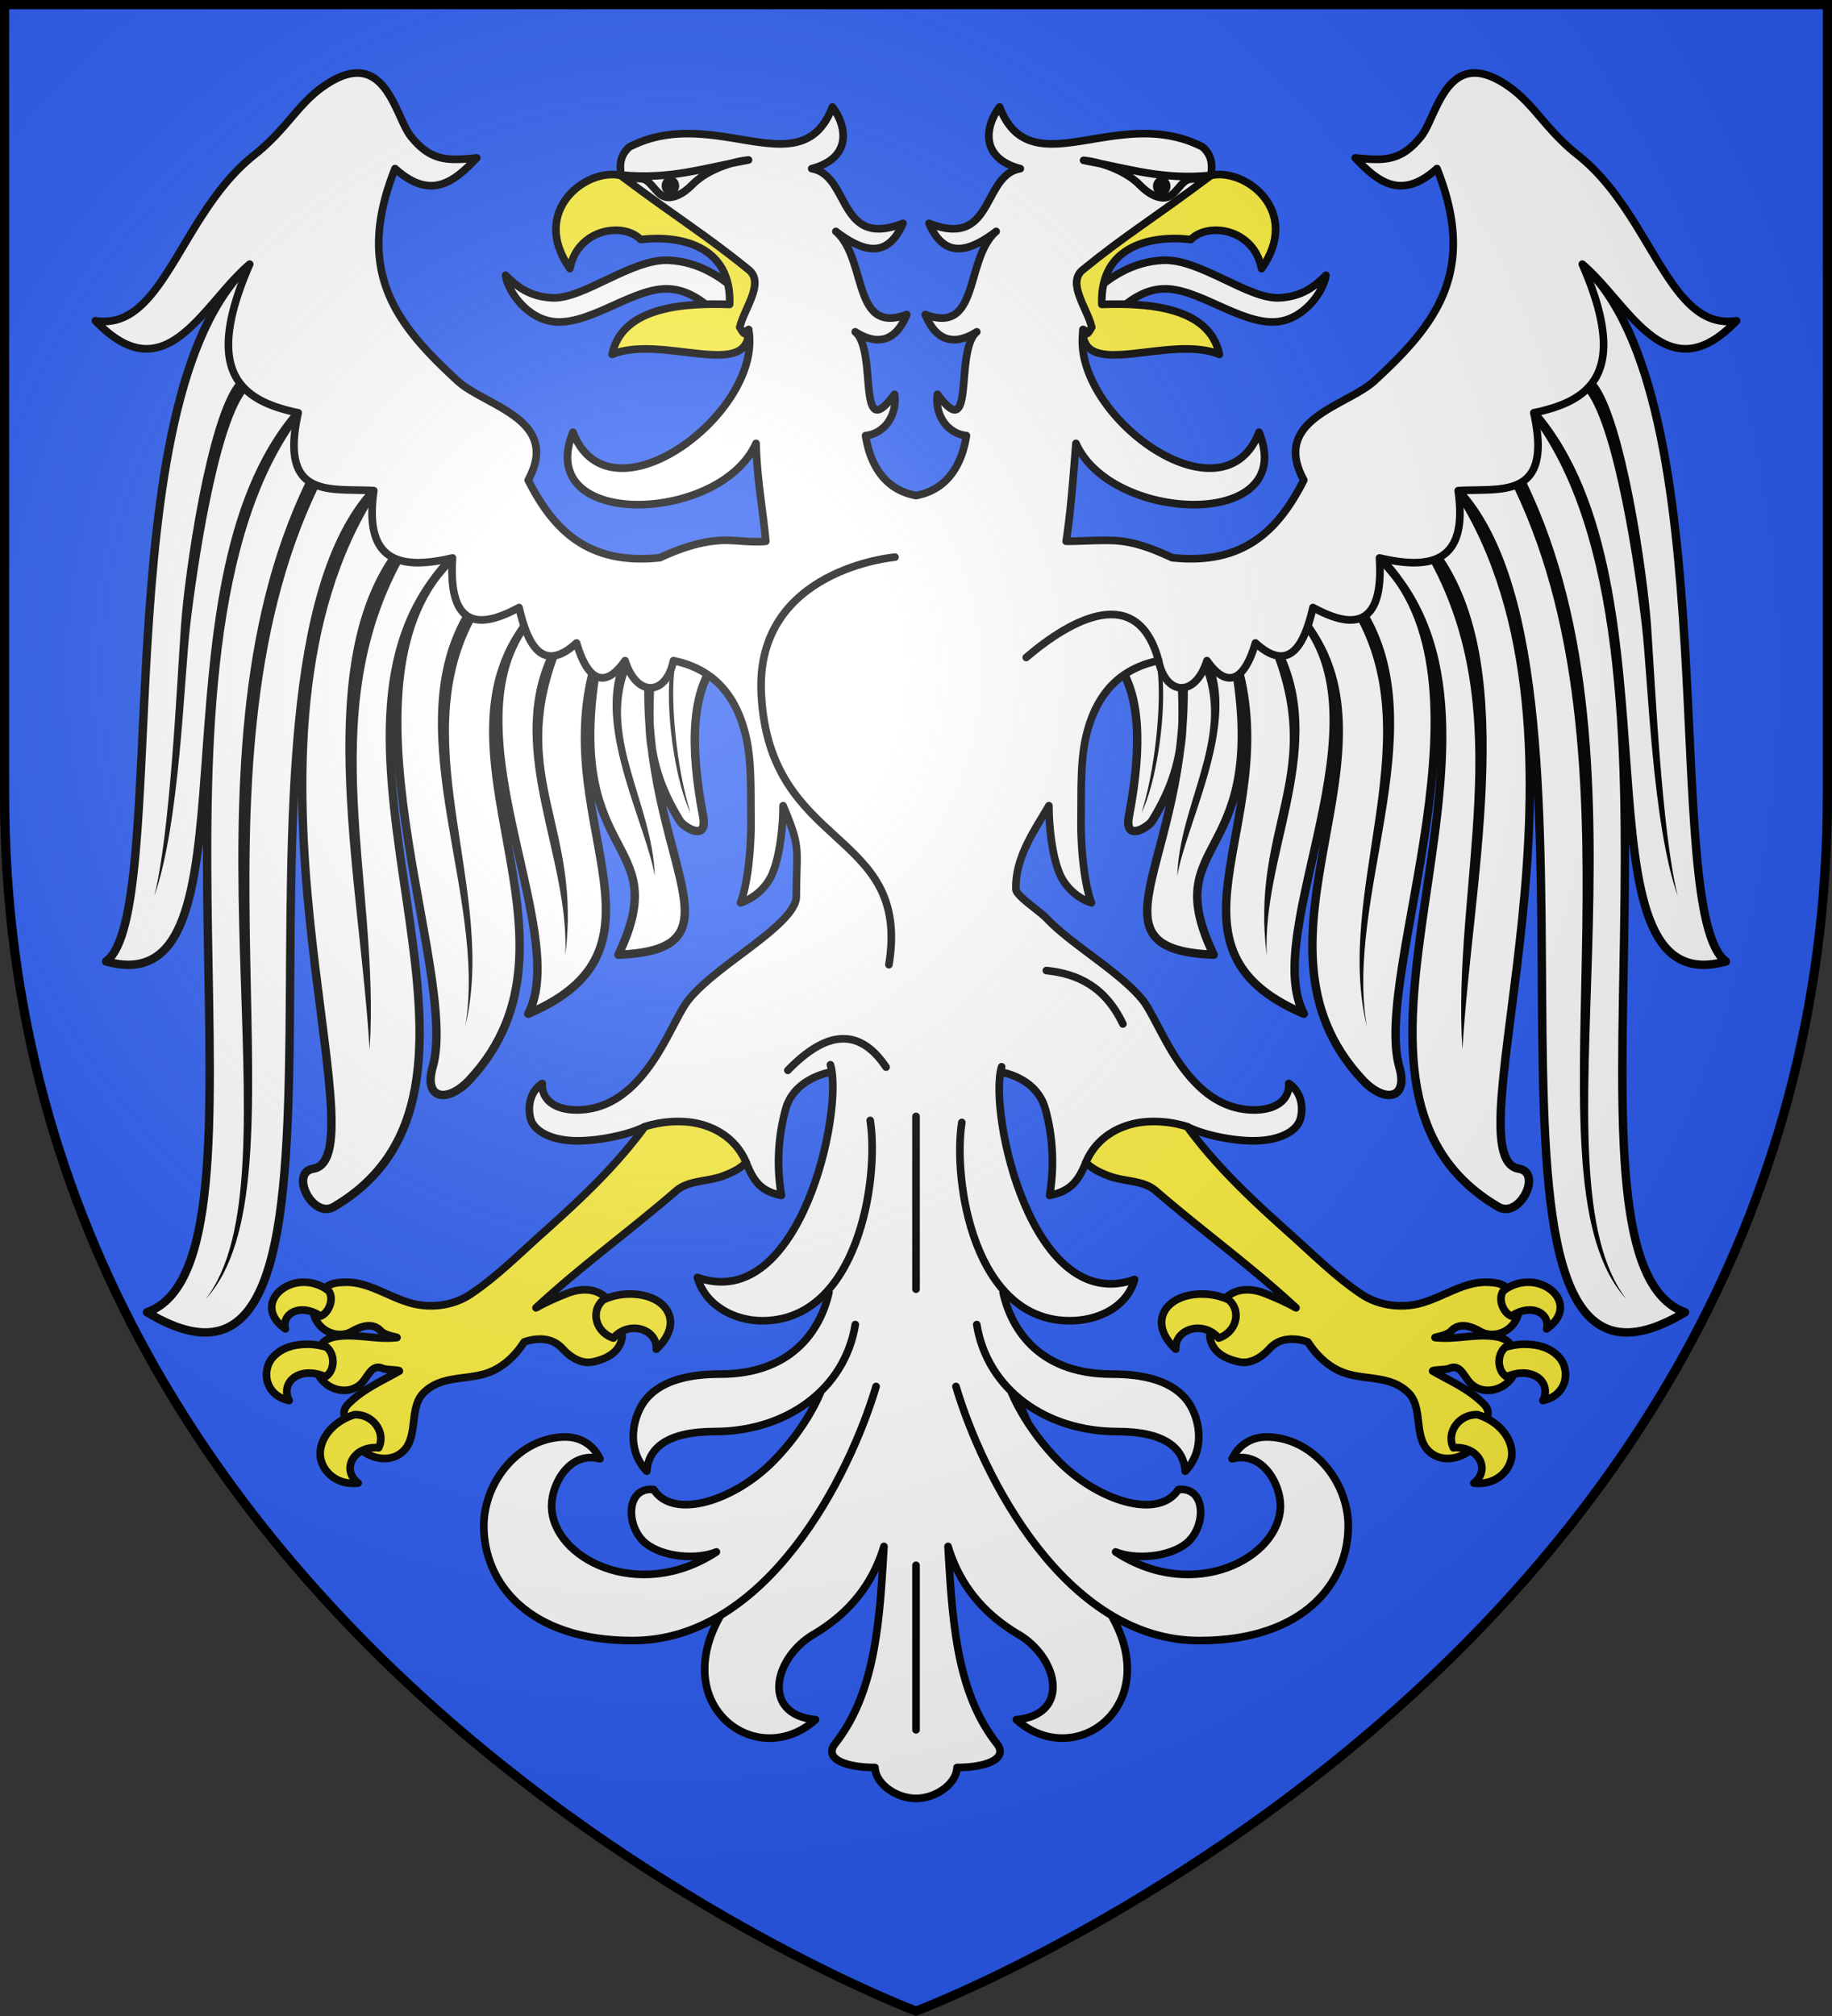 <svg xmlns="http://www.w3.org/2000/svg" xmlns:xlink="http://www.w3.org/1999/xlink" width="600" height="660" viewBox="-300 -300 600 660"><rect x="-300" y="-300" width="600" height="660" fill="#333333" stroke="none"/><radialGradient id="d" cx="-80" cy="-80" r="405" gradientUnits="userSpaceOnUse"><stop offset="0" stop-color="#fff" stop-opacity=".31"/><stop offset=".19" stop-color="#fff" stop-opacity=".25"/><stop offset=".6" stop-color="#6b6b6b" stop-opacity=".125"/><stop offset="1" stop-opacity=".125"/></radialGradient><path fill="#2b5df2" d="M-298.5-298.5h597v258.543C298.5 246.291 0 358.5 0 358.5S-298.5 246.291-298.5-39.957z"/><g fill="#fff" stroke-width="1.037" transform="matrix(3.644 0 0 3.644 -269.955 -237.02)"><use xlink:href="#a" width="100%" height="100%" transform="matrix(-1 0 0 1 148.167 0)"/><g id="a" fill="#fff" stroke-width="1.037"><path stroke="#000" stroke-linecap="round" stroke-linejoin="round" stroke-width=".755" d="M14.198 6.45 18.55 19.81C4.876 35.572 15.715 73.133 1.292 69.094 7.242 64.75.896 18.519 14.198 6.45m35.964 35.156 5.955.52c-2.164 2.773-2.402 7.425-1.174 13.882.466 2.447-1.757.985-2.07.484-3.842-6.144-2.455-10.265-2.71-14.886m-4.538-.439 4.538.439c-1.433 17.833 9.578 26.382-2.83 26.887 5.244-10.986-5.49-7.823-1.708-27.326m-5.964-3.132 5.964 3.132c-5.235 14.767 8.025 26.51-6.394 32.625 3.957-7.473-8.086-26.399.43-35.757m-7.238-5.186 7.238 5.186c-10.268 11.859 6.1 29.033-5.7 41.692-1.997 2.14-4.154 1.764-3.32-1.142 2.464-8.584-9.58-34.871 1.782-45.736m-7.072-6.043 7.072 6.043C16.839 48.555 40.649 80.074 21.758 91.14c-1.914 1.121-4.007-3.08-1.855-3.424 6.413-1.027-9.049-38.481 5.447-60.91m-6.8-6.997 6.8 6.997c-16.077 17.438 2.715 87.727-20.381 73.807 12.895-4.557-2.845-59.306 13.58-80.804"/><path fill="#000" d="M52.376 42.855c-.386 3.038.228 9.125 1.444 12.893-1.22-2.445-2.186-8.095-1.897-12.156m-3.687-.644c-2.338 6.196 2.193 12.007 2.368 18.502-.687-4.43-5.45-13.214-3.185-18.946m-33.65-24.48C11.27 21.44 9.447 33.735 8.84 38.961c-.557 4.801-.92 17.784-3.222 24.27 1.425-5.643 2.02-18.747 2.402-24.279.33-4.768 2.333-18.616 4.957-21.854m7.373 9.425C7.79 52.66 20.009 88.87 10.22 99.45c8.763-11.212-3.503-47.524 9.011-73.417m8.653 7.075c-7.686 14.055-1.952 29.125-2.91 43.905-.89-14.893-5.299-33.682 1.755-44.216m7.578 5.759c-5.848 11.156 2.14 24.482-.742 36.383 2.003-11.6-6.254-26.267-.185-36.952m8.474 3.795c-3.987 10.827 2.172 15.298.707 26.764.409-8.804-5.47-18.14-1.643-26.774"/></g><path stroke="#000" stroke-linecap="round" stroke-linejoin="round" stroke-width=".686" d="M20.73-9.453c-2.263 1.617-3.274 3.84-6.131 6.102C7.923 1.935 6.469 12.496.33 11.535c6.336 6.621 9.632-1.493 13.866-5.084-4.275 9.785-.741 12.297 4.359 13.352-1.76 7.897 3.02 6.749 6.796 6.995-.924 6.45 2.416 7.138 7.07 6.047-.457 7.173 3.343 5.878 5.983 4.454.688 2.954 1.946 6.126 5.17 3.183 1.01 3.459 2.566 4.149 4.359 1.591 1.055 3.348 3.703 3.154 4.348 0 2.902.596 5.522 2.385 6.54 6.916.491 2.183.4 4.812.43 7.217.038 3.155-.383 6.178-.937 7.617 1.176-.366 2.393-1.388 2.916-2.755s.776-3.11.883-4.937c.02-.344.014-.68.024-1.028 1.664 3.935 1.19 3.807 1.189 8.148 0 .614-.433 1.292-1.127 2.028-.695.737-1.651 1.517-2.697 2.318-2.092 1.6-4.543 3.3-5.875 4.962-.419.522-.864 1.383-1.407 2.407-.542 1.025-1.159 2.203-1.936 3.312-1.554 2.216-3.654 4.157-6.703 4.157-1.033 0-1.828-.255-2.35-.676a1.96 1.96 0 0 1-.742-1.7c-1.044.698-1.332 1.942-1.069 3.082.28 1.217 1.901 2.069 4.266 2.069 1.917 0 4.606-.546 6.02-1.272 2.331.272 4.188-1.354 9.11 3.217.683 1.72 1.348 2.596 3.171 2.958a17.9 17.9 0 0 1 .385-7.767c.535-1.913 2.25-2.907 3.962-3.302 3.78 5.767.076 11.71-.063 18.343l-.91 10.583-8.939 20.044c-4.512 8.128 3.448 13.828 8.63 9.2-4.91-.444-3.747-5.55-.192-7.648 3.518-2.078 5.421-4.847 6.342-7.917-.388 6.767-.765 13.106-4.382 17.713-1.084 1.381.986 2.148 3.573 2.148.052 1.46 1.893 2.775 3.69 2.775s3.637-1.314 3.689-2.775c2.587 0 4.656-.767 3.572-2.148-3.616-4.607-3.993-10.946-4.382-17.713.921 3.07 2.825 5.84 6.343 7.917 3.555 2.099 4.709 7.204-.203 7.648 5.182 4.628 13.153-1.072 8.64-9.2l-8.938-20.531-.91-10.096c-2.234-6.416-3.653-11.518-.064-18.341 1.71.396 3.339 1.39 3.873 3.3.696 2.491.827 5.227.385 7.767 1.822-.362 2.578-1.238 3.261-2.958 4.922-4.571 6.779-2.945 9.11-3.217 1.414.726 4.013 1.272 5.93 1.272 2.365 0 3.985-.852 4.266-2.069.263-1.14-.025-2.384-1.069-3.083a1.96 1.96 0 0 1-.741 1.7c-.523.422-1.318.677-2.35.677-3.05 0-5.15-1.94-6.704-4.157-.777-1.109-1.394-2.287-1.936-3.312-.543-1.024-.988-1.885-1.407-2.407-1.332-1.661-3.783-3.362-5.875-4.962-1.046-.8-2.002-1.58-2.697-2.318-.694-.736-2.8-2.066-2.813-2.68-.02-.941.136-1.795.438-2.684.582-1.72 1.558-3.149 2.527-4.812.01.348.004.684.024 1.028.107 1.827.36 3.57.882 4.937.523 1.367 1.741 2.389 2.916 2.755-.554-1.44-.975-4.462-.936-7.617.03-2.405-.062-5.034.429-7.217 1.019-4.53 3.639-6.32 6.54-6.916.645 3.154 3.293 3.348 4.35 0 1.792 2.558 3.348 1.868 4.357-1.591 3.224 2.943 4.483-.229 5.17-3.183 2.641 1.424 6.44 2.719 5.983-4.454 4.655 1.091 7.994.403 7.071-6.047 3.776-.246 8.556.902 6.796-6.995 5.1-1.055 8.634-3.567 4.358-13.352 4.234 3.591 7.53 11.705 13.867 5.084-6.138.961-7.592-9.6-14.268-14.886-2.857-2.261-3.868-4.485-6.13-6.102-5.624-4.018-6.508 2.613-7.952 4.42-1.804 2.256-3.341 2.205-5.925 1.935 2.012 2.137 4.124 3.867 7.344.962 3.682 9.25-.1 14.003-5.621 19.076-2.458 2.258-9.334 3.422-6.345 8.908-2.318 4.59-5.483 7.647-11.827 6.974-1.635-.743-3.357-1.484-5.384-1.548-1.4-.045-2.692.071-4.149.071.451-2.944.65-6.025.883-8.792 3.208 7.217 20.014 7.785 16.452-1.002-3.3 8.554-17.134-1.78-15.785-9.222l.978.601c.036-2.396-.925-4.644 1.479-7.391 2.689-1.653 5.908-2.959 8.583-4.636.027-1.763 1.265-3.593-.334-4.987-7.638-3.924-15.417 3.715-18.24-3.583-1.26 1.65-1.848 4.557 1.86 5.537-3.468.572-2.322 7.237-8.203 4.912 1.24 2.833 3.145 2.935 6.033.727-2.832 2.448-1.428 9.331-6.366 7.467 1.078 2.673 2.87 2.67 4.625 1.554-2.036 1.698-.066 10.327-3.529 5.613-.262 1.807.836 3.52 2.599 3.709-.404 2.616-1.716 4.868-4.53 5.387-2.815-.519-4.128-2.771-4.531-5.387 1.763-.189 2.86-1.902 2.599-3.71-3.463 4.715-1.493-3.914-3.53-5.612 1.756 1.117 3.549 1.119 4.626-1.554-4.938 1.864-3.534-5.019-6.366-7.467 2.888 2.208 4.792 2.106 6.033-.727-5.88 2.325-4.735-4.34-8.202-4.912 3.707-.98 3.118-3.888 1.859-5.537-2.823 7.298-10.602-.34-18.24 3.583C46.732-2.69 47.97-.86 47.996.903c2.676 1.677 5.895 2.983 8.584 4.636 2.403 2.747 1.442 4.995 1.479 7.391l.978-.6c1.348 7.44-12.486 17.775-15.785 9.22-3.562 8.788 13.244 8.22 16.452 1.003.096 3.267.589 5.757.882 8.792-1.36.148-2.891-.161-4.149-.071-2.023.144-3.749.805-5.384 1.548-6.344.673-9.509-2.384-11.826-6.974 2.989-5.486-3.888-6.65-6.345-8.908-5.52-5.073-9.304-9.825-5.621-19.076 3.22 2.905 5.331 1.175 7.344-.962-2.584.27-4.122.32-5.925-1.935-1.129-1.412-1.915-5.768-4.886-5.69-.832.022-1.835.391-3.066 1.27"/><path stroke="#000" stroke-linecap="round" stroke-linejoin="round" stroke-width=".686" d="M110.927 7.448c-.981.984-2.148 1.932-4.216 2.025-2.79.126-7.12-3.525-10.44-3.375-2.756.125-4.863 1.6-6.237 2.884l.586 3.59c.827-1.11 2.85-3.774 5.65-3.901 3.077-.14 6.836 3.113 10.061 2.967 2.589-.118 4.408-2.761 4.596-4.19m-73.736 0c.981.984 2.148 1.932 4.216 2.025 2.79.127 7.12-3.525 10.44-3.374 2.756.124 4.863 1.6 6.237 2.884l-.586 3.59c-.827-1.111-2.85-3.775-5.65-3.902-3.077-.14-6.835 3.113-10.061 2.967-2.589-.117-4.407-2.76-4.596-4.19"/><path d="M100.59-1.525c3.078-.692 8.195 3.179 4.55 8.376-.657-3.532-4.739-4.248-6.358-2.616-3.523-.42-8.198.54-7.995 5.83 3.698-.126 9.659.065 10.56 4.49-4.454-1.835-12.428 2.434-12.266-2.226.347.847.618.022.796-.21-.375-1.657-2.27-3.976-.81-5.161 3.975-3.226 6.138-4.449 11.523-8.483m-53.062 0c-3.078-.691-8.194 3.179-4.55 8.376.658-3.532 4.74-4.248 6.358-2.616 3.524-.42 8.198.54 7.995 5.83-3.698-.126-9.658.066-10.56 4.49 4.454-1.834 12.428 2.434 12.266-2.226-.346.847-.618.022-.796-.21.376-1.657 2.27-3.975.81-5.161-3.974-3.226-6.138-4.448-11.523-8.483" style="fill:#fcef3c;fill-rule:evenodd;stroke:#000;stroke-width:.686;stroke-linecap:round;stroke-linejoin:round"/><path stroke="#000" stroke-linecap="round" stroke-linejoin="round" stroke-width=".686" d="M100.59-1.525c-4.438.423-7.222-.58-11.444-1.353 1.846.196 3.944 1.066 5.079 2.246.691.72 1.829 1.423 2.64.986.601-.324 1.03-1.19 1.565-1.45.537-.261 1.182.083 2.16-.429M47.585-1.56c4.438.423 7.222-.58 11.444-1.353-1.846.196-3.944 1.066-5.078 2.246-.692.72-1.83 1.423-2.64.986-.602-.324-1.03-1.19-1.566-1.45-.537-.261-1.181.083-2.16-.429"/><path fill="#000" stroke="#000" stroke-linecap="round" stroke-linejoin="round" stroke-width=".686" d="M95.724-.552a.443.515 0 0 0 .443.515.443.515 0 0 0 .443-.515.443.515 0 0 0-.443-.514.443.515 0 0 0-.443.514M52.452-.588a.443.515 0 0 1-.444.515.443.515 0 0 1-.443-.515.443.515 0 0 1 .443-.514.443.515 0 0 1 .444.514"/><path stroke="#000" stroke-linecap="round" stroke-linejoin="round" stroke-width=".686" d="M81.776 78.557c-1.22 4.102 2.723 22.395 11.956 19.11-.698 2.48-3.251 3.708-5.836 3.708-8.614 0-10.513-12.566-9.697-17.815m-11.808-5.184c1.22 4.102-2.723 22.394-11.957 19.11.698 2.479 3.252 3.889 5.836 3.889 8.615 0 10.514-12.748 9.697-17.997"/><path fill="none" stroke="#000" stroke-linecap="round" stroke-linejoin="round" stroke-width=".686" d="M74.083 138.124v-14.776m-11.52-44.471c3.42-3.536 6.402-3.915 8.83-.288m21.284-3.879c-1.589-3.344-4.056-4.512-6.878-4.798m10.086-27.839c-1.867-6.967-7.755-3.822-11.897-.288M72.194 32.77s-12.56 1.053-12.02 12.238c.69 14.253 13.494 12.073 11.474 24.378m2.435 13.63v15.52"/><path stroke="#000" stroke-linecap="round" stroke-linejoin="round" stroke-width=".686" d="M81.959 105.368c.306 2.444 2.259 5.85 4.832 8.507 3.597 3.715 9.109 5.415 10.866 2.664 2.578-.276 2.528 3.447.673 4.876-1.591 1.225-4.57 1.435-6.305.731 7.052 4.614 14.808.51 14.808-4.139 0-2.065-1.685-4.955-4.342-4.228.52-1.102 1.589-1.963 3.098-1.963 4.042 0 7.34 3.92 7.34 8 0 5.046-3.926 10.294-13.37 10.294-12.073 0-19.487-14.764-21.886-22.829m-11.465-1.913c-.307 2.444-2.26 5.85-4.832 8.507-3.597 3.715-9.11 5.415-10.866 2.664-2.578-.276-2.528 3.447-.673 4.876 1.591 1.225 4.57 1.435 6.304.731-7.052 4.614-14.807.51-14.807-4.139 0-2.065 1.685-4.955 4.342-4.228-.52-1.102-1.59-1.963-3.099-1.963-4.042 0-7.34 3.92-7.34 8 0 5.046 3.926 10.294 13.37 10.294 12.073 0 19.488-14.764 21.887-22.829"/><path stroke="#000" stroke-linecap="round" stroke-linejoin="round" stroke-width=".686" d="M81.908 98.827c.61 2.788 2.807 7.342 9.794 7.342 2.617 0 5.113.497 6.572 2.158 1.23 1.4 1.99 4.494.006 6.565-.14-2.1-1.887-3.56-6.08-3.56-6.387 0-11.7-3.73-12.658-9.614m-13.284-2.891c-.621 2.792-2.838 7.342-9.793 7.342-2.618 0-5.113.497-6.572 2.158-1.23 1.4-1.99 4.494-.006 6.565.14-2.1 1.887-3.56 6.08-3.56 6.387 0 11.7-3.73 12.658-9.614"/><g id="c" fill="#fcef3c" stroke="#000" stroke-linecap="round" stroke-linejoin="round" stroke-width=".686"><path d="M40.391 93.63c-2.074 1.854-4.066 3.842-6.357 5.37-1.402.935-3.198 1.221-4.826.912-2.197-.417-4.178-2.058-6.436-1.998-.656.018-1.525.082-1.96.72l-.89 1.981c.337 1.725 2.206 2.43 3.46 1.718.8-.456 1.815-.828 2.58-.07.343.438 1.497.576 1.475.62-1.847.225-3.719-.39-5.55-.067-.53.093-1.366.412-1.356 1.194l-.19 2.164c.778 1.504 2.787 1.952 3.905.818.597-.605.91-1.753 1.888-1.343.393.165 1.528.115 1.513.247-1.57.899-3.258 1.603-4.606 2.976-.387.395-.518.9-.15 1.34l1.418 2.824c1.112.874 2.825 1.06 3.828-.097 1.171-1.351.415-3.775 1.657-5.052 1.591-1.636 3.896-1.152 5.813-1.835 1.305-.464 2.442-1.484 3.26-2.775 1.142-.382 2.5-.433 3.442.602.734.805 1.721 1.411 2.768 1.184 1.024-.222 2.314-.745 2.572-2.106.123-.722-.361-1.273-.583-1.893l-.767-1.696c-.995-.965-2.367-.92-3.54-.461-.96.376-1.914.794-2.83 1.306 4.05-3.752 8.392-6.875 12.596-10.506 1.135-.98 2.81-.808 4.19-1.328.744-.28 1.502-.61 2.102-1.224-1.044-2.5-3.482-3.593-5.698-3.67a9.9 9.9 0 0 0-3.411.453c-2.724 3.715-6.018 6.744-9.317 9.692"/><path d="M18.944 97.914c-2.294.084-4.05 2.417-1.537 4.192-.36-1.38 1.34-2.353 3.157-1.148.743-.278 1.255-1.552.727-2.27a3.6 3.6 0 0 0-2.347-.774m29.06 1.073a5.7 5.7 0 0 0-2.013.5c-1.197 1.014-.701 2.927.895 3.443 1.41-1.619 3.953-.822 3.856.998 1.808-1.707 1.476-3.321.307-4.192-.77-.573-1.891-.824-3.046-.749m-31.798 5.764c-.903 1.095-.675 3.319 1.536 3.793-.803-1.547.797-3.168 3.27-2.146.797-.49.93-1.914.111-2.645-.607-.169-1.19-.296-1.998-.262-1.408.06-2.325.54-2.92 1.26m7.404 5.066c-1.777.545-2.972 1.915-3.073 3.343-.097 1.357 1.169 3.043 3.408 2.795-1.546-1.188-.441-3.368 1.845-3.169.678-1.39-.531-3.048-2.18-2.97"/></g><use xlink:href="#c" width="100%" height="100%" transform="matrix(-1 0 0 1 148.167 0)"/></g><path fill="url(#d)" d="M-298.5-298.5h597v258.543C298.5 246.291 0 358.5 0 358.5S-298.5 246.291-298.5-39.957z"/><path fill="none" stroke="#000" stroke-width="3" d="M-298.5-298.5h597v258.503C298.5 246.206 0 358.398 0 358.398S-298.5 246.206-298.5-39.997z"/></svg>